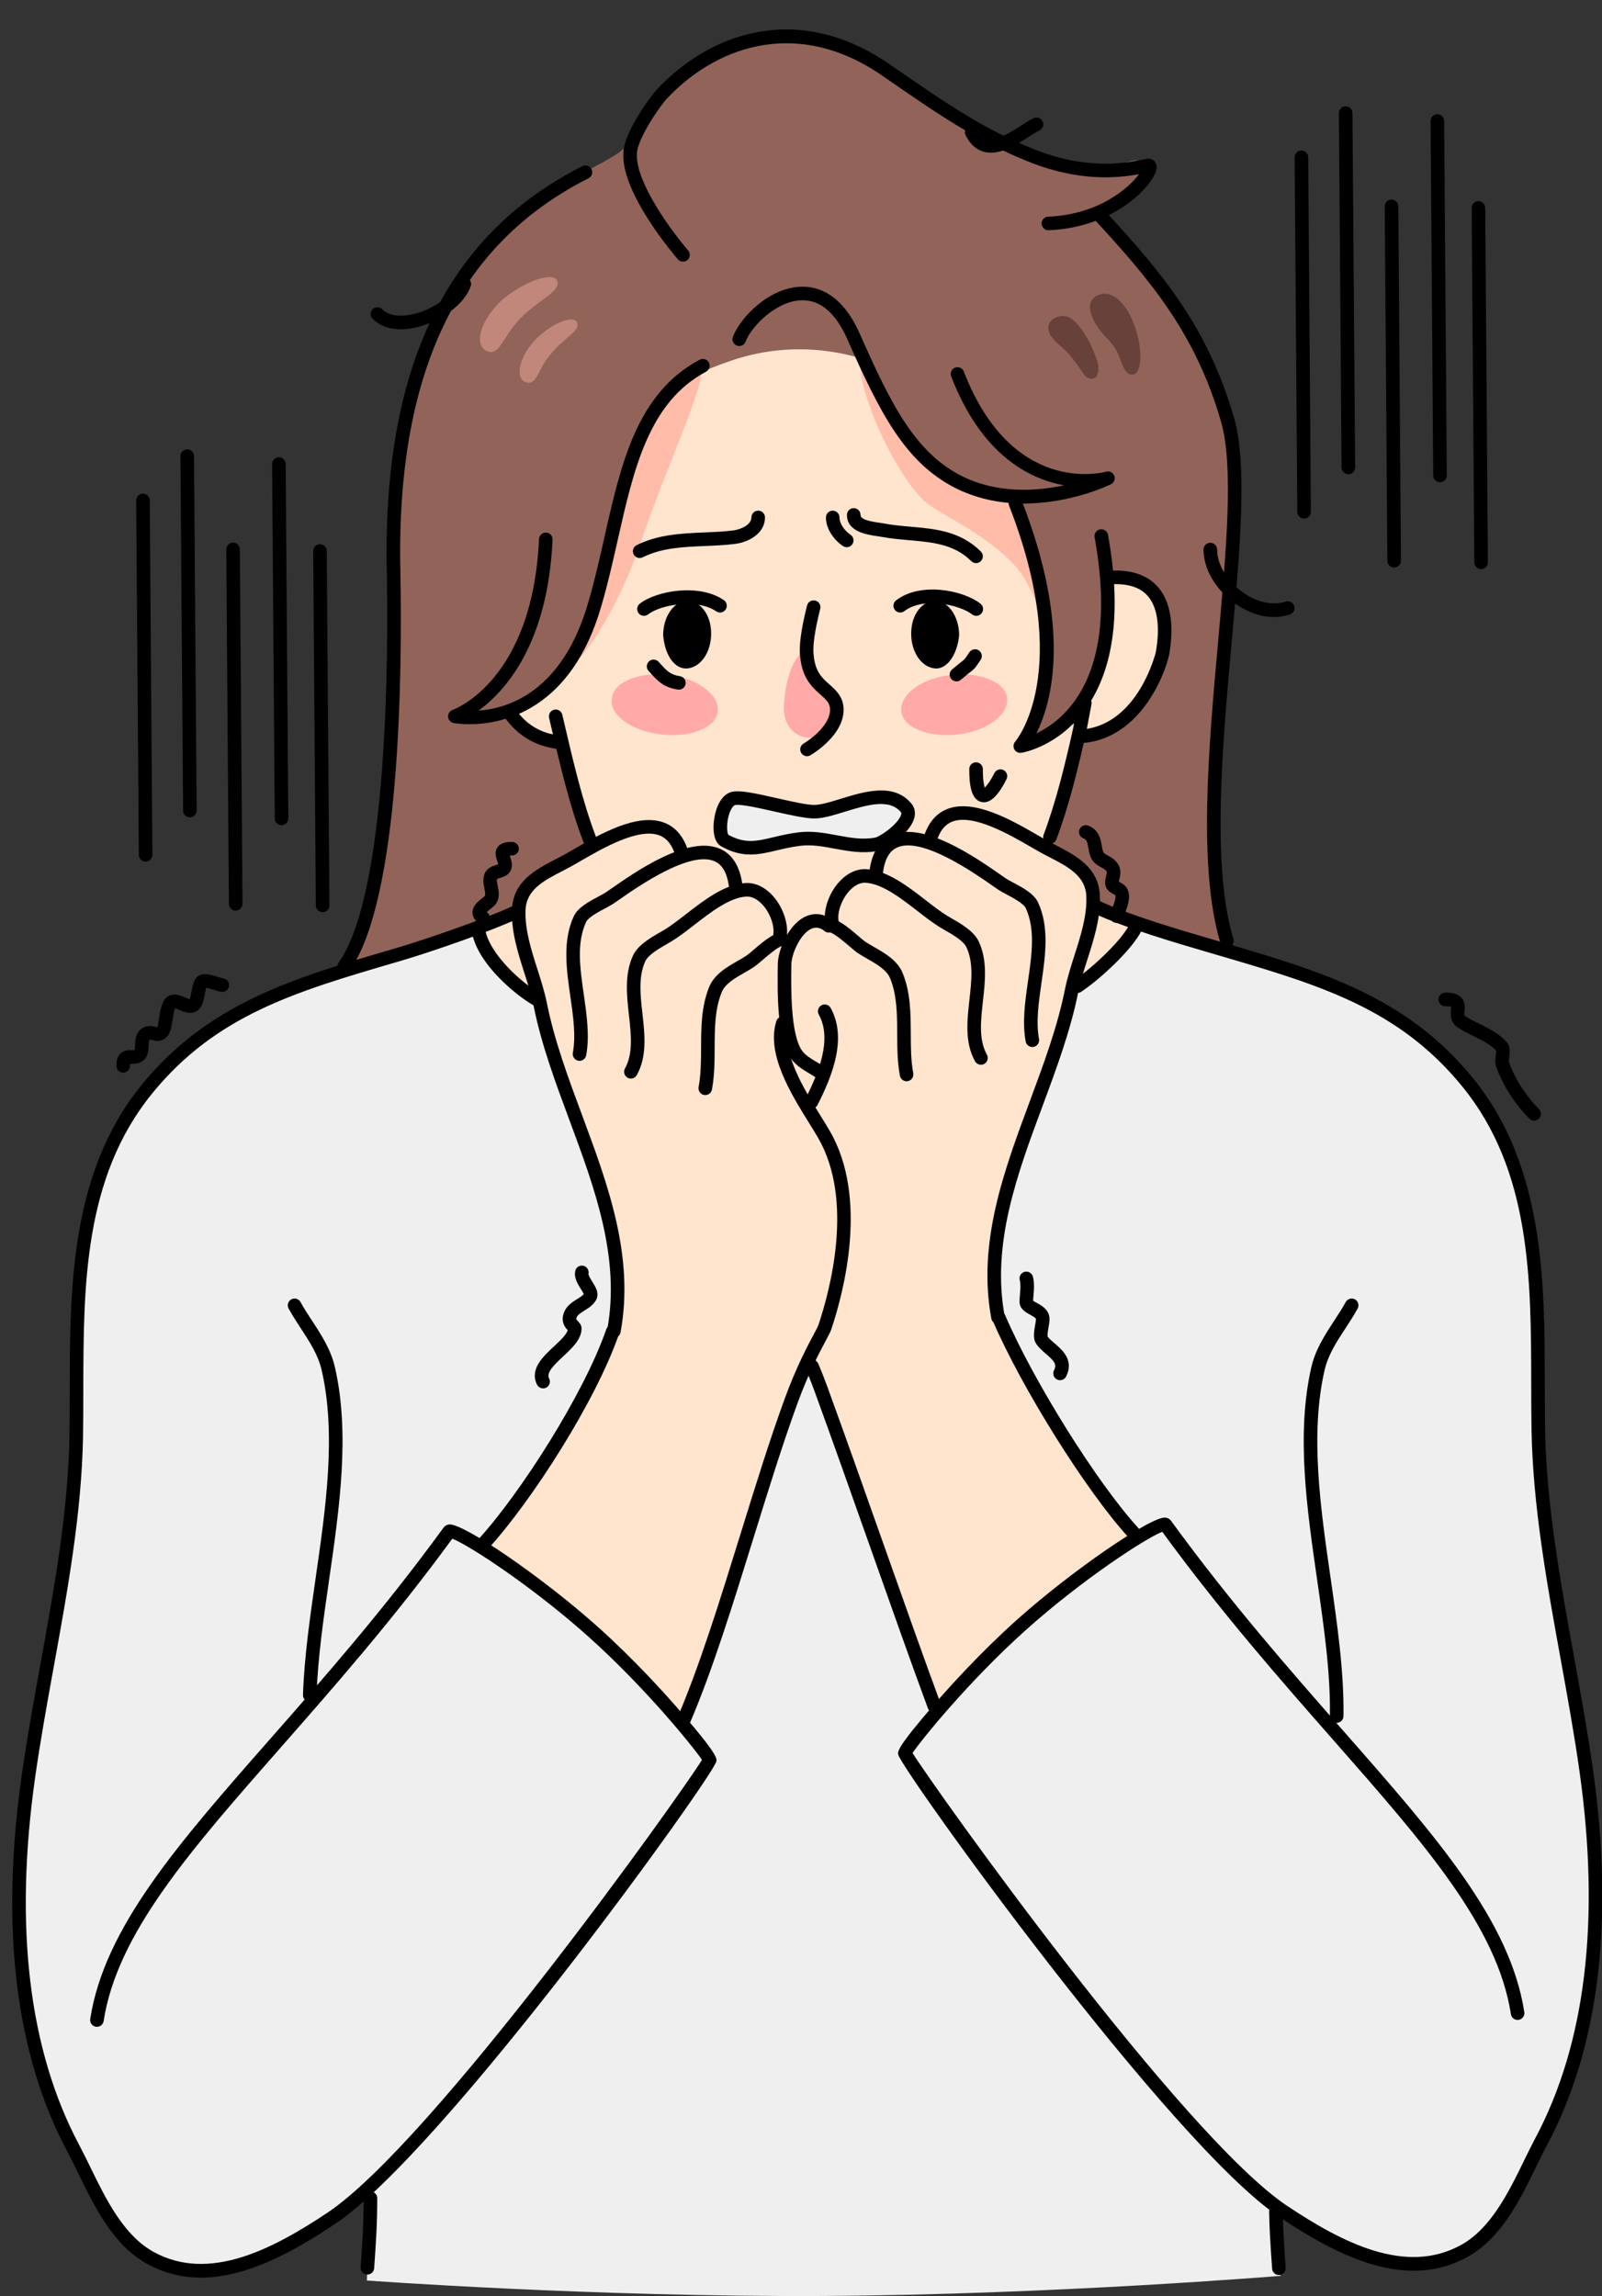 <?xml version="1.0" encoding="UTF-8"?><svg xmlns="http://www.w3.org/2000/svg" xmlns:xlink="http://www.w3.org/1999/xlink" height="506.5" preserveAspectRatio="xMidYMid meet" version="1.0" viewBox="-2.7 -6.5 353.5 506.5" width="353.5" zoomAndPan="magnify"><rect x="-2.7" y="-6.5" width="353.5" height="506.5" fill="#333333" stroke="none"/><defs><clipPath id="a"><path d="M 1 195 L 350.871 195 L 350.871 500 L 1 500 Z M 1 195"/></clipPath><clipPath id="b"><path d="M 195 192 L 350.871 192 L 350.871 495 L 195 495 Z M 195 192"/></clipPath></defs><g><g clip-path="url(#a)" id="change1_1"><path d="M 104.32 198.059 C 104.32 198.059 115.273 204.938 122.523 206.117 C 134.953 208.141 147.77 208.18 160.316 208.895 C 175.906 209.785 193.387 211.406 208.672 206.949 C 220.379 203.535 244.797 195.559 244.797 195.559 C 244.797 195.559 257.805 199.43 263.414 201.672 C 275.855 206.645 288.727 208.176 300.652 214.453 C 317.418 223.277 327.93 237.734 332.898 254.164 C 335.352 262.27 334.562 270.855 336.223 279.48 C 338.645 292.062 336.34 301.32 337.254 313.926 C 338.031 324.66 339.555 335.688 340.949 346.453 C 342.617 359.402 346.559 374.715 348.449 387.582 C 351.199 406.301 351.242 426.785 346.332 444.988 C 343.953 453.797 339.566 461.223 335.387 469.281 C 331.781 476.242 330.031 482.766 324.137 487.793 C 319.141 492.055 312.887 492.625 305.652 492.625 C 299.727 492.625 294.457 489.523 289.812 486.234 C 289.594 486.082 279.531 480.676 279.531 480.676 L 279.867 495.551 C 279.867 495.551 229.262 499.727 178.855 499.988 C 128.453 500.246 78.254 496.582 78.254 496.582 L 78.895 475.949 C 78.895 475.949 59.867 490.742 53.035 492.449 C 43.223 494.902 33.809 495.391 27.969 490.418 C 24.078 487.105 19.281 479.297 15.91 473.395 C 11.559 465.777 8.957 459.648 7.148 452.871 C 2.773 436.465 0.84 420.543 1.723 404.352 C 3.016 380.688 8.766 355.422 12.398 331.789 C 15.891 309.035 10.027 270.027 22.297 246.367 C 27.762 235.836 35.508 226.199 45.695 219.734 C 57.406 212.301 71.359 208.789 72.461 208.348 C 75.953 206.949 104.32 198.059 104.32 198.059" fill="#efefef" fill-rule="evenodd"/></g><g id="change2_1"><path d="M 84.531 104.453 C 84.531 90.227 87.816 69.797 106.785 44.621 C 112.992 36.594 125.395 32.582 133.422 27.477 C 138.895 23.824 140.719 14.703 146.191 10.328 C 154.578 3.395 166.258 1.57 172.461 1.57 C 180.852 1.57 189.242 6.312 201.281 14.34 C 206.754 17.988 223.168 27.84 234.48 30.395 C 242.508 32.215 247.25 27.477 249.074 29.297 C 252.723 33.676 239.227 39.512 239.227 39.512 C 239.227 39.512 256.406 59.688 266.621 81.211 C 271.73 92.156 269.48 108.234 269.48 110.062 C 269.48 112.25 266.266 145.023 265.562 155.477 C 265.629 157.871 265.043 172.301 265.66 185.484 C 266.027 193.262 267.742 203.066 267.742 203.066 C 267.742 203.066 256.02 199.262 248.566 196.906 C 211.047 185.051 119.801 190.734 103.016 197.977 C 98.617 199.875 72.93 208.203 73.75 206.902 C 77.395 200.988 80.414 188.23 81.844 175.629 C 83.855 157.918 84.035 140.137 84.035 135.445 C 84.762 127.418 84.531 106.281 84.531 104.453" fill="#926359" fill-rule="evenodd"/></g><g id="change3_1"><path d="M 128 250.164 L 119.531 227.34 L 115.727 213.371 C 115.727 213.371 110.047 210.688 106.855 206.945 C 103.664 203.199 102.953 198.398 102.953 198.398 L 111.176 194.93 C 111.176 194.93 110.664 191.227 115.43 187.383 C 118.906 184.582 128.074 181.871 127.582 180.707 C 123.57 170.855 120.285 156.992 120.285 156.992 C 120.285 156.992 114.812 155.895 108.613 150.789 C 108.613 150.789 114.086 153.707 125.031 135.832 C 129.773 128.168 131.598 106.645 135.609 96.43 C 142.18 80.375 146.918 77.09 158.594 73.078 C 170.27 69.066 180.852 70.527 187.785 72.715 C 187.785 72.715 190.703 78.914 193.254 83.293 C 194.348 85.117 199.457 94.605 205.297 98.254 C 212.957 103.359 220.98 102.996 220.98 102.996 C 220.98 102.996 229.008 131.82 227.551 140.211 C 226.09 148.602 222.809 158.086 222.809 158.086 L 235.574 152.613 C 235.574 152.613 232.828 169.32 228.453 179.898 C 227.551 182.082 234.484 183.199 236.32 185.375 C 239.559 189.203 239.133 193.625 239.133 193.625 L 248.488 197.113 C 248.488 197.113 243.098 205.336 234.559 211.121 C 234.227 211.348 232.609 218.828 230.312 225.504 C 226.859 235.5 222.039 247.203 218.977 258.152 C 215.621 270.137 216.105 279.703 217.672 284.191 C 218.223 285.773 223.445 297.191 230.621 308.43 C 238.324 320.496 248 332.387 248 332.387 C 248 332.387 235.941 340.035 224.949 349.77 C 213.961 359.508 204.043 371.328 204.043 371.328 C 204.043 371.328 177.508 295.129 175.656 295.121 C 173.906 295.117 169.473 310.168 164.234 325.828 C 156.793 348.086 148.281 373.324 148.281 373.324 C 148.281 373.324 135.012 359.328 123.844 349.742 C 112.68 340.156 103.617 334.977 103.617 334.977 C 103.617 334.977 112.859 323.004 121.148 309.422 C 126.965 299.879 132.586 287.914 133.027 285.773 C 134.078 280.645 134.078 275.309 132.613 267.875 C 131.059 260.004 128 250.164 128 250.164" fill="#ffe4ce" fill-rule="evenodd"/></g><g id="change4_1"><path d="M 181.945 147.871 C 181.945 145.316 179.391 144.223 177.934 142.035 C 176.84 140.211 176.84 137.289 175.379 137.289 C 172.094 137.289 170.27 145.316 170.27 149.695 C 170.27 154.074 173.188 156.262 176.109 156.262 C 179.027 156.262 181.945 152.25 181.945 147.871" fill="#ffaaa9" fill-rule="evenodd"/></g><g id="change4_2"><path d="M 132.328 147.504 C 132.691 143.855 138.527 141.668 144.73 142.398 C 151.297 143.129 156.039 146.777 155.676 150.426 C 155.312 154.074 149.473 156.262 143.27 155.531 C 136.703 154.801 131.598 151.156 132.328 147.504" fill="#ffaaa9" fill-rule="evenodd"/></g><g id="change4_3"><path d="M 219.527 147.504 C 219.156 143.855 213.32 141.668 207.121 142.398 C 200.551 143.129 195.809 146.777 196.172 150.426 C 196.539 154.074 202.379 156.262 208.578 155.531 C 215.145 154.801 219.887 151.156 219.527 147.504" fill="#ffaaa9" fill-rule="evenodd"/></g><g id="change5_1"><path d="M 245.426 74.902 C 243.969 72.348 244.695 71.254 241.051 67.605 C 237.766 63.957 236.305 59.578 239.957 58.484 C 242.145 57.754 244.332 59.215 246.16 62.133 C 247.25 63.957 248.348 66.879 248.711 69.43 C 249.805 77.09 246.52 77.09 245.426 74.902" fill="#68423a" fill-rule="evenodd"/></g><g id="change5_2"><path d="M 237.035 76.727 C 236.305 75.996 235.574 74.539 233.754 72.348 C 231.93 69.797 229.008 68.699 228.645 66.148 C 228.281 63.957 231.199 62.496 233.387 63.594 C 236.305 65.418 238.863 70.891 239.586 73.809 C 239.957 75.996 239.227 77.82 237.035 76.727" fill="#68423a" fill-rule="evenodd"/></g><g id="change6_1"><path d="M 108.613 59.215 C 113.719 55.203 119.559 53.379 120.285 55.566 C 121.016 57.754 116.273 59.578 112.262 63.594 C 108.246 67.605 107.52 72.348 104.598 70.891 C 101.68 69.43 103.504 63.594 108.613 59.215" fill="#c1877b" fill-rule="evenodd"/></g><g id="change6_2"><path d="M 115.543 68.336 C 119.191 64.688 123.934 62.863 124.664 64.688 C 125.395 66.512 121.746 67.969 118.824 71.621 C 115.91 74.902 115.91 78.551 113.355 77.82 C 110.801 77.09 111.895 71.984 115.543 68.336" fill="#c1877b" fill-rule="evenodd"/></g><g id="change3_2"><path d="M 237.398 147.871 L 241.051 135.465 L 241.777 120.508 C 241.777 120.508 251.992 118.688 253.453 127.438 C 254.184 131.09 253.816 140.574 250.535 145.684 C 245.426 153.348 236.672 156.629 235.574 156.629 L 237.398 147.871" fill="#ffe4ce" fill-rule="evenodd"/></g><g id="change7_1"><path d="M 121.383 140.211 C 127.949 131.09 131.961 112.117 134.879 100.441 C 138.164 85.117 151.664 75.266 151.664 75.266 C 154.219 75.266 142.906 100.078 138.527 113.578 C 129.406 140.211 114.449 149.332 121.383 140.211" fill="#ffbca9" fill-rule="evenodd"/></g><g id="change7_2"><path d="M 187.785 73.809 C 188.512 73.809 194.715 88.766 203.469 96.062 C 211.496 102.996 221.715 102.629 221.715 102.629 C 221.715 102.629 224.996 111.023 225.727 116.859 C 227.551 127.074 228.645 134.008 228.645 135.102 C 228.645 137.656 227.184 124.523 220.98 117.953 C 214.051 110.656 203.836 106.645 200.914 103.723 C 192.16 94.605 185.227 74.172 187.785 73.809" fill="#ffbca9" fill-rule="evenodd"/></g><g id="change8_1"><path d="M 285.062 107.887 C 284.242 107.887 283.57 107.227 283.566 106.402 L 282.98 28.223 C 282.973 27.395 283.641 26.723 284.469 26.715 C 284.473 26.715 284.477 26.715 284.477 26.715 C 285.301 26.715 285.969 27.379 285.973 28.199 L 286.559 106.383 C 286.566 107.207 285.898 107.883 285.074 107.887 C 285.066 107.887 285.062 107.887 285.062 107.887"/></g><g id="change8_2"><path d="M 294.828 98.121 C 294.004 98.121 293.336 97.461 293.328 96.637 L 292.746 18.461 C 292.738 17.633 293.402 16.957 294.23 16.949 C 294.234 16.949 294.238 16.949 294.242 16.949 C 295.062 16.949 295.734 17.613 295.738 18.438 L 296.324 96.613 C 296.328 97.441 295.668 98.117 294.84 98.121 C 294.836 98.121 294.828 98.121 294.828 98.121"/></g><g id="change8_3"><path d="M 304.941 118.699 C 304.117 118.699 303.449 118.035 303.441 117.215 L 302.859 39.031 C 302.855 38.207 303.52 37.531 304.348 37.527 C 304.348 37.527 304.355 37.527 304.359 37.527 C 305.176 37.527 305.848 38.188 305.855 39.012 L 306.438 117.191 C 306.441 118.02 305.777 118.695 304.953 118.699 C 304.949 118.699 304.941 118.699 304.941 118.699"/></g><g id="change8_4"><path d="M 315.055 99.871 C 314.23 99.871 313.562 99.203 313.559 98.383 L 312.973 20.203 C 312.969 19.375 313.633 18.699 314.457 18.691 C 314.465 18.691 314.469 18.691 314.469 18.691 C 315.293 18.691 315.961 19.355 315.969 20.18 L 316.551 98.359 C 316.559 99.188 315.891 99.859 315.066 99.871 C 315.062 99.871 315.055 99.871 315.055 99.871"/></g><g id="change8_5"><path d="M 324.121 119.047 C 323.301 119.047 322.629 118.383 322.625 117.562 L 322.039 39.383 C 322.031 38.555 322.699 37.879 323.523 37.875 C 323.531 37.875 323.535 37.875 323.535 37.875 C 324.359 37.875 325.027 38.539 325.035 39.359 L 325.617 117.539 C 325.625 118.367 324.957 119.043 324.133 119.047 C 324.125 119.047 324.125 119.047 324.121 119.047"/></g><g id="change8_6"><path d="M 29.43 183.566 C 28.609 183.566 27.938 182.906 27.934 182.082 L 27.352 103.902 C 27.344 103.074 28.008 102.398 28.836 102.395 C 28.84 102.395 28.844 102.395 28.848 102.395 C 29.668 102.395 30.34 103.059 30.344 103.879 L 30.926 182.062 C 30.934 182.887 30.27 183.562 29.441 183.566 C 29.438 183.566 29.434 183.566 29.43 183.566"/></g><g id="change8_7"><path d="M 39.195 173.801 C 38.375 173.801 37.703 173.137 37.699 172.316 L 37.113 94.137 C 37.109 93.309 37.773 92.637 38.602 92.625 C 39.461 92.645 40.102 93.285 40.109 94.113 L 40.691 172.293 C 40.699 173.121 40.031 173.797 39.207 173.801 C 39.203 173.801 39.199 173.801 39.195 173.801"/></g><g id="change8_8"><path d="M 49.309 194.379 C 48.488 194.379 47.82 193.715 47.812 192.895 L 47.23 114.711 C 47.223 113.883 47.887 113.207 48.715 113.203 C 48.719 113.203 48.723 113.203 48.727 113.203 C 49.547 113.203 50.219 113.867 50.223 114.691 L 50.809 192.867 C 50.812 193.695 50.145 194.371 49.32 194.379 C 49.316 194.379 49.312 194.379 49.309 194.379"/></g><g id="change8_9"><path d="M 59.422 175.547 C 58.602 175.547 57.93 174.883 57.926 174.059 L 57.344 95.883 C 57.336 95.055 58 94.379 58.828 94.371 C 58.832 94.371 58.836 94.371 58.84 94.371 C 59.66 94.371 60.332 95.035 60.336 95.855 L 60.918 174.039 C 60.926 174.867 60.262 175.539 59.434 175.547 C 59.43 175.547 59.426 175.547 59.422 175.547"/></g><g id="change8_10"><path d="M 68.492 194.727 C 67.668 194.727 67 194.066 66.992 193.242 L 66.41 115.059 C 66.402 114.234 67.07 113.559 67.895 113.555 C 67.902 113.555 67.902 113.555 67.906 113.555 C 68.727 113.555 69.398 114.215 69.402 115.039 L 69.988 193.219 C 69.992 194.047 69.328 194.719 68.504 194.727 C 68.5 194.727 68.492 194.727 68.492 194.727"/></g><g id="change8_11"><path d="M 127.398 180.109 C 126.797 180.109 126.23 179.746 126.004 179.148 C 123.004 171.348 120.848 162.094 118.762 153.148 L 118.465 151.859 C 118.277 151.055 118.777 150.25 119.582 150.062 C 120.387 149.871 121.191 150.375 121.379 151.18 L 121.68 152.465 C 123.742 161.316 125.875 170.461 128.797 178.074 C 129.094 178.848 128.711 179.711 127.938 180.012 C 127.762 180.078 127.578 180.109 127.398 180.109"/></g><g id="change8_12"><path d="M 175.379 160.312 C 174.863 160.312 174.359 160.047 174.082 159.57 C 173.668 158.855 173.91 157.938 174.625 157.523 C 176.328 156.531 180.695 153.207 180.449 149.801 C 180.348 148.559 179.664 147.898 178.359 146.746 C 176.672 145.258 174.355 143.215 173.887 138.535 C 173.551 136.184 174.023 132.52 175.383 127.074 C 175.586 126.273 176.398 125.785 177.199 125.988 C 178.004 126.188 178.492 127 178.289 127.805 C 177.043 132.789 176.574 136.184 176.859 138.176 C 177.219 141.746 178.734 143.086 180.34 144.504 C 181.691 145.699 183.227 147.051 183.434 149.574 C 183.867 155.562 176.441 159.93 176.129 160.113 C 175.891 160.25 175.633 160.312 175.379 160.312"/></g><g id="change8_13"><path d="M 143.637 133.645 C 143.637 129.629 145.824 126.344 148.746 125.98 C 151.664 125.98 154.219 128.898 154.219 133.277 C 154.219 137.289 152.027 140.574 149.109 140.941 C 146.191 141.305 144 138.023 143.637 133.645" fill-rule="evenodd"/></g><g id="change8_14"><path d="M 121.016 158.855 C 120.922 158.855 120.82 158.848 120.723 158.824 C 120.559 158.793 120.367 158.762 120.152 158.723 C 117.965 158.348 112.852 157.477 108.863 152.043 C 108.375 151.375 108.52 150.438 109.184 149.949 C 109.852 149.461 110.789 149.602 111.277 150.27 C 114.547 154.73 118.523 155.406 120.656 155.773 C 120.902 155.812 121.125 155.852 121.312 155.891 C 122.121 156.051 122.645 156.84 122.484 157.652 C 122.34 158.363 121.715 158.855 121.016 158.855"/></g><g id="change8_15"><path d="M 236.305 157.395 C 235.539 157.395 234.887 156.812 234.816 156.031 C 234.738 155.207 235.348 154.48 236.172 154.406 C 248.48 153.285 252.32 137.488 252.355 137.332 C 253.027 133.453 253.281 128.098 250.57 124.98 C 248.965 123.133 246.379 122.254 242.922 122.371 C 242.098 122.422 241.402 121.75 241.379 120.922 C 241.352 120.094 241.996 119.406 242.82 119.375 C 247.227 119.227 250.602 120.453 252.828 123.016 C 256.312 127.02 256.094 133.328 255.293 137.914 C 254.164 143.004 248.609 156.281 236.441 157.391 C 236.395 157.395 236.352 157.395 236.305 157.395"/></g><g id="change8_16"><path d="M 139.395 129.352 C 138.949 129.352 138.508 129.156 138.215 128.773 C 137.707 128.121 137.824 127.18 138.477 126.672 C 142.207 123.77 151.645 122.164 157.031 125.895 C 157.711 126.363 157.883 127.297 157.41 127.977 C 156.941 128.656 156.008 128.828 155.324 128.355 C 151.273 125.551 143.223 126.777 140.316 129.035 C 140.043 129.25 139.719 129.352 139.395 129.352"/></g><g id="change8_17"><path d="M 228.996 179.648 C 228.82 179.648 228.637 179.617 228.465 179.551 C 227.695 179.258 227.301 178.395 227.594 177.621 C 230.367 170.285 232.445 161.617 234.113 154.113 C 234.285 153.254 234.465 152.273 234.641 151.293 C 234.828 150.266 235.016 149.238 235.203 148.309 C 235.367 147.496 236.152 146.969 236.969 147.133 C 237.777 147.297 238.305 148.086 238.141 148.895 C 237.957 149.812 237.773 150.82 237.586 151.832 C 237.406 152.828 237.223 153.824 237.043 154.73 C 235.348 162.375 233.234 171.164 230.395 178.68 C 230.172 179.281 229.602 179.648 228.996 179.648"/></g><g id="change8_18"><path d="M 208.941 133.645 C 208.941 129.629 206.754 126.344 203.836 125.98 C 200.914 125.98 198.363 128.898 198.363 133.277 C 198.363 137.289 200.551 140.574 203.469 140.941 C 206.391 141.305 208.578 137.656 208.941 133.645" fill-rule="evenodd"/></g><g id="change8_19"><path d="M 212.73 129.352 C 212.406 129.352 212.082 129.25 211.812 129.039 C 209.031 126.875 201.004 125.125 196.859 128.312 C 196.203 128.816 195.266 128.691 194.758 128.039 C 194.254 127.383 194.379 126.441 195.035 125.938 C 200.375 121.828 209.777 123.656 213.648 126.672 C 214.305 127.18 214.418 128.121 213.91 128.773 C 213.617 129.152 213.176 129.352 212.73 129.352"/></g><g id="change8_20"><path d="M 223.266 104.578 C 218.617 104.578 213.57 103.766 208.664 101.43 C 197.109 95.84 191.488 84.648 184.223 68.215 C 181.656 62.488 178.281 59.621 174.164 59.742 C 168.738 59.883 163.227 65.246 161.816 68.879 C 161.516 69.648 160.648 70.031 159.875 69.734 C 159.105 69.434 158.723 68.562 159.023 67.797 C 160.734 63.395 167.086 56.926 174.09 56.75 C 177.852 56.637 183.082 58.355 186.961 66.992 C 193.953 82.828 199.336 93.59 209.961 98.73 C 217.688 102.41 226.008 101.867 232.105 100.555 C 224.355 99.16 213.883 93.836 207.184 76.539 C 206.883 75.766 207.266 74.902 208.039 74.602 C 208.809 74.301 209.676 74.684 209.973 75.457 C 220.629 102.953 240.535 97.777 241.375 97.543 C 242.121 97.336 242.902 97.73 243.176 98.449 C 243.449 99.176 243.133 99.988 242.438 100.328 C 241.938 100.574 233.582 104.578 223.266 104.578"/></g><g id="change8_21"><path d="M 268.035 202.586 C 267.395 202.586 266.801 202.168 266.602 201.523 C 261.602 184.957 263.996 158.309 266.113 134.797 C 267.887 115.031 269.566 96.355 266.742 86.543 C 261.152 67.156 251.234 55.379 238.855 41.988 C 238.293 41.383 238.328 40.438 238.938 39.875 C 239.543 39.312 240.488 39.348 241.055 39.957 C 253.707 53.637 263.844 65.695 269.621 85.711 C 272.598 96.066 270.895 115.008 269.094 135.066 C 267.004 158.305 264.637 184.648 269.469 200.656 C 269.707 201.445 269.262 202.281 268.469 202.523 C 268.324 202.566 268.18 202.586 268.035 202.586"/></g><g id="change8_22"><path d="M 250.945 31.469 L 250.852 31.488 C 250.887 31.48 250.918 31.477 250.945 31.469 Z M 148.016 51.227 C 147.598 51.227 147.18 51.051 146.883 50.711 C 146.375 50.125 134.457 36.297 134.844 27.406 C 134.844 22.703 141.203 14.293 142.215 13.281 C 153.246 1.395 172.41 -6.465 192.988 7.258 L 195.52 9 C 206.148 16.324 214.539 22.109 225.543 26.445 C 237.379 31.18 246.055 29.41 249.758 28.656 L 250.242 28.562 C 250.875 28.371 251.605 28.566 252.07 29.098 C 252.637 29.734 252.676 30.625 252.203 31.738 C 250.637 35.426 242.539 43.707 228.707 44.293 C 227.906 44.336 227.184 43.688 227.148 42.859 C 227.113 42.035 227.754 41.336 228.578 41.301 C 239.797 40.824 246.359 34.984 248.637 31.93 C 244.031 32.762 235.527 33.664 224.438 29.23 C 213.121 24.77 204.18 18.602 193.82 11.465 L 191.312 9.734 C 172.312 -2.93 154.605 4.336 144.371 15.359 C 143.215 16.52 137.84 24.137 137.84 27.477 C 137.559 33.926 145.906 45.012 149.145 48.746 C 149.688 49.371 149.621 50.316 148.996 50.859 C 148.711 51.105 148.363 51.227 148.016 51.227"/></g><g id="change8_23"><path d="M 100.895 153.258 C 98.758 153.258 97.418 152.996 97.359 152.984 C 96.703 152.848 96.219 152.285 96.172 151.617 C 96.129 150.949 96.535 150.332 97.168 150.109 C 97.883 149.848 114.848 143.367 116.238 112.414 C 116.273 111.59 117 110.961 117.801 110.984 C 118.625 111.023 119.266 111.723 119.227 112.551 C 118.195 135.582 108.785 145.98 102.891 150.266 C 109.664 149.773 121.633 145.926 127.238 125.941 C 128.559 121.398 129.629 116.645 130.668 112.043 C 134.359 95.676 137.844 80.219 151.688 72.852 C 152.422 72.461 153.324 72.738 153.715 73.473 C 154.102 74.199 153.824 75.105 153.094 75.496 C 140.461 82.215 137.121 97.023 133.59 112.703 C 132.543 117.348 131.457 122.148 130.113 126.762 C 123.473 150.445 107.91 153.258 100.895 153.258"/></g><g id="change8_24"><path d="M 73.195 208.305 C 72.895 208.305 72.59 208.215 72.328 208.023 C 71.652 207.543 71.496 206.609 71.977 205.938 C 83.039 190.449 82.957 136.652 82.668 120.535 C 81.488 74.969 95.602 45.398 125.812 30.152 C 126.551 29.777 127.453 30.074 127.824 30.812 C 128.199 31.551 127.902 32.453 127.164 32.824 C 98.09 47.496 84.516 76.168 85.664 120.469 C 86.039 141.438 85.695 191.883 74.414 207.676 C 74.125 208.086 73.66 208.305 73.195 208.305"/></g><g id="change8_25"><path d="M 222.441 159.582 C 221.898 159.582 221.387 159.289 221.121 158.801 C 220.824 158.242 220.906 157.555 221.332 157.082 C 221.457 156.941 234.328 141.816 219.953 105.004 C 219.652 104.23 220.035 103.359 220.805 103.059 C 221.57 102.762 222.441 103.141 222.742 103.91 C 233.883 132.449 229.367 148.539 225.98 155.289 C 228.469 154.102 231.773 151.914 234.547 147.98 C 240.254 139.895 241.699 127.793 238.844 112.02 C 238.699 111.203 239.238 110.426 240.051 110.281 C 240.867 110.125 241.645 110.672 241.793 111.484 C 244.805 128.133 243.172 141.016 236.938 149.785 C 230.977 158.176 223.012 159.512 222.676 159.566 C 222.598 159.578 222.516 159.582 222.441 159.582"/></g><g id="change8_26"><path d="M 41.645 495.938 C 37.625 495.938 33.637 495.031 29.754 492.895 C 22.301 488.789 18.184 480.359 14.555 472.914 C 13.738 471.242 12.953 469.633 12.168 468.156 C 0.727 446.711 -2.668 418.824 2.074 385.277 C 3.23 377.086 4.758 368.676 6.234 360.547 C 9.238 344.008 12.344 326.906 12.625 310.262 C 12.68 306.973 12.684 303.613 12.691 300.215 C 12.723 277.758 12.758 252.312 28.461 232.941 C 43.164 214.805 62.094 209.266 84.004 202.852 L 84.992 202.562 C 92.172 200.457 105.77 195.633 110.375 193.391 C 111.117 193.023 112.016 193.336 112.375 194.078 C 112.738 194.824 112.43 195.719 111.688 196.082 C 106.836 198.445 93.188 203.281 85.832 205.434 L 84.848 205.723 C 62.531 212.254 44.902 217.418 30.789 234.828 C 15.754 253.379 15.719 277.188 15.684 300.215 C 15.68 303.633 15.676 307.004 15.621 310.312 C 15.332 327.203 12.203 344.426 9.18 361.082 C 7.711 369.188 6.188 377.562 5.039 385.695 C 0.387 418.602 3.676 445.871 14.809 466.746 C 15.609 468.254 16.414 469.898 17.246 471.602 C 20.68 478.645 24.574 486.625 31.199 490.273 C 43.426 497.008 57.434 489.688 69.523 481.641 C 92.68 466.23 147.379 389.512 152.203 381.727 C 150.242 378.836 139.766 365.852 127.238 354.633 C 114.652 343.355 100.598 334.258 97.102 332.934 C 84.137 350.68 70.992 365.629 59.379 378.844 C 39.141 401.871 23.152 420.055 20.168 439.344 C 20.043 440.164 19.266 440.719 18.457 440.598 C 17.641 440.473 17.082 439.707 17.207 438.891 C 20.324 418.73 36.566 400.254 57.129 376.867 C 68.852 363.531 82.137 348.422 95.18 330.484 C 95.465 330.094 95.898 329.848 96.402 329.793 C 99.535 329.477 117.066 341.5 129.238 352.402 C 137.234 359.562 144.109 367.191 147.5 371.102 C 155.738 380.609 155.516 381.473 155.355 382.105 C 154.445 385.66 95.277 468.098 71.184 484.133 C 62 490.246 51.734 495.938 41.645 495.938"/></g><g id="change8_27"><path d="M 148.238 374.328 C 148.039 374.328 147.84 374.285 147.645 374.203 C 146.887 373.875 146.535 373 146.859 372.238 C 151.695 360.961 156.273 346.184 160.707 331.891 C 163.867 321.691 167.137 311.148 170.438 302.098 C 172.965 295.164 175.496 290.422 176.855 287.871 C 177.352 286.941 177.781 286.137 177.883 285.828 C 180.508 278.004 185.762 258.328 177.875 244.602 C 177.258 243.531 176.531 242.355 175.75 241.102 C 171.785 234.707 166.352 225.949 168.609 218.762 C 168.855 217.973 169.695 217.535 170.484 217.781 C 171.273 218.027 171.715 218.867 171.465 219.656 C 169.621 225.539 174.633 233.621 178.293 239.523 C 179.094 240.809 179.84 242.016 180.469 243.109 C 188.961 257.891 183.473 278.574 180.723 286.785 C 180.539 287.328 180.145 288.062 179.496 289.281 C 178.078 291.941 175.707 296.387 173.25 303.129 C 169.973 312.105 166.715 322.613 163.566 332.777 C 159.113 347.141 154.508 361.996 149.613 373.418 C 149.371 373.988 148.816 374.328 148.238 374.328"/></g><g id="change8_28"><path d="M 152.934 235.07 C 152.844 235.07 152.75 235.062 152.66 235.047 C 151.848 234.895 151.309 234.113 151.457 233.301 C 151.977 230.512 151.988 227.633 152.004 224.586 C 152.02 220.16 152.043 215.586 153.75 211.312 C 154.898 208.441 157.637 206.871 160.055 205.488 C 160.805 205.059 161.512 204.652 162.109 204.242 C 162.406 204.039 162.953 203.57 163.531 203.074 C 166.367 200.645 168.516 198.953 170.336 199.289 C 171.148 199.438 171.688 200.219 171.539 201.031 C 171.387 201.844 170.609 202.379 169.793 202.234 C 169.035 202.301 166.453 204.516 165.48 205.348 C 164.785 205.945 164.23 206.418 163.809 206.711 C 163.109 207.191 162.348 207.625 161.543 208.09 C 159.453 209.285 157.289 210.52 156.531 212.426 C 155.035 216.168 155.016 220.262 154.996 224.602 C 154.984 227.645 154.969 230.789 154.402 233.848 C 154.27 234.57 153.641 235.07 152.934 235.07"/></g><g id="change8_29"><path d="M 136.516 231.43 C 136.27 231.43 136.023 231.371 135.789 231.242 C 135.066 230.844 134.805 229.93 135.207 229.207 C 137.027 225.906 136.57 221.801 136.086 217.453 C 135.594 213.027 135.078 208.453 136.969 204.316 C 138.023 201.996 140.871 200.363 142.945 199.168 C 143.297 198.969 143.625 198.781 143.922 198.602 C 145.34 197.746 146.934 196.508 148.621 195.203 C 152.625 192.098 157.172 188.578 161.75 188.297 C 163.926 188.152 166.117 189.188 167.895 191.195 C 170.164 193.754 171.387 197.5 170.867 200.305 C 170.719 201.117 169.941 201.652 169.125 201.504 C 168.312 201.355 167.773 200.574 167.922 199.762 C 168.273 197.863 167.297 195.031 165.656 193.18 C 164.988 192.43 163.629 191.172 161.934 191.285 C 158.273 191.508 154.121 194.73 150.453 197.57 C 148.695 198.934 147.035 200.215 145.469 201.164 C 145.156 201.352 144.809 201.551 144.438 201.766 C 142.715 202.758 140.352 204.113 139.691 205.555 C 138.148 208.941 138.594 212.918 139.059 217.121 C 139.578 221.742 140.109 226.523 137.824 230.656 C 137.555 231.148 137.043 231.43 136.516 231.43"/></g><g id="change8_30"><path d="M 125.18 227.52 C 125.09 227.52 124.996 227.512 124.906 227.496 C 124.094 227.344 123.555 226.562 123.703 225.75 C 124.398 221.992 123.797 217.805 123.16 213.363 C 122.297 207.344 121.406 201.117 123.895 195.66 C 124.777 193.723 127.203 192.426 129.344 191.277 C 130.047 190.902 130.707 190.547 131.125 190.262 L 132.098 189.586 C 137.641 185.727 149.172 177.688 156.168 180.742 C 158.883 181.93 160.543 184.562 161.102 188.566 C 161.215 189.387 160.645 190.145 159.824 190.258 C 159.008 190.367 158.25 189.801 158.137 188.98 C 157.723 186.035 156.688 184.238 154.969 183.488 C 149.508 181.105 138.105 189.051 133.812 192.043 L 132.82 192.73 C 132.266 193.109 131.535 193.5 130.758 193.918 C 129.297 194.699 127.082 195.887 126.617 196.906 C 124.492 201.562 125.285 207.09 126.125 212.941 C 126.77 217.422 127.434 222.055 126.648 226.293 C 126.516 227.016 125.887 227.52 125.18 227.52"/></g><g id="change8_31"><path d="M 132.762 288.637 C 132.672 288.637 132.578 288.625 132.484 288.609 C 131.672 288.461 131.137 287.676 131.285 286.867 C 134.234 270.941 128.492 255.5 122.941 240.57 C 119.898 232.383 116.754 223.926 115.062 215.465 C 114.582 213.066 113.82 210.68 113.012 208.145 C 111.57 203.629 110.078 198.953 110.273 194.129 C 110.531 187.902 115.527 185.316 119.934 183.031 C 120.68 182.645 121.422 182.262 122.125 181.867 C 122.688 181.551 123.301 181.195 123.957 180.816 C 129.574 177.566 138.066 172.645 144.008 175.039 C 146.535 176.059 148.297 178.246 149.25 181.551 C 149.48 182.34 149.02 183.172 148.227 183.398 C 147.434 183.629 146.602 183.172 146.371 182.375 C 145.68 179.977 144.539 178.484 142.887 177.816 C 138.309 175.977 130.266 180.629 125.457 183.41 C 124.789 183.797 124.164 184.156 123.594 184.48 C 122.855 184.891 122.086 185.289 121.309 185.691 C 117.27 187.785 113.453 189.762 113.266 194.25 C 113.09 198.547 114.5 202.965 115.863 207.238 C 116.66 209.734 117.488 212.316 118 214.879 C 119.645 223.105 122.746 231.449 125.75 239.523 C 131.441 254.836 137.328 270.672 134.23 287.406 C 134.098 288.133 133.469 288.637 132.762 288.637"/></g><g id="change8_32"><path d="M 103.961 335.586 C 103.602 335.586 103.238 335.457 102.953 335.191 C 102.34 334.637 102.301 333.688 102.855 333.078 C 112.152 322.898 126.195 300.918 131.078 286.742 C 131.348 285.957 132.195 285.543 132.98 285.812 C 133.766 286.082 134.18 286.934 133.91 287.719 C 128.762 302.656 114.578 324.676 105.066 335.098 C 104.77 335.422 104.367 335.586 103.961 335.586"/></g><g id="change8_33"><path d="M 176.363 238.062 C 176.133 238.062 175.902 238.016 175.688 237.902 C 174.949 237.527 174.656 236.625 175.027 235.891 C 177.977 230.09 180.973 222.734 177.973 217.305 C 177.57 216.582 177.832 215.672 178.559 215.27 C 179.281 214.871 180.191 215.133 180.594 215.855 C 184.273 222.52 180.98 230.789 177.699 237.246 C 177.434 237.766 176.906 238.062 176.363 238.062"/></g><g id="change8_34"><path d="M 203.457 371.336 C 202.852 371.336 202.277 370.965 202.055 370.355 C 198.527 360.824 194.023 348.098 189.258 334.621 C 185.078 322.805 180.75 310.582 177.027 300.379 C 176.418 298.703 175.773 297.062 175.117 295.512 C 174.793 294.75 175.148 293.871 175.91 293.547 C 176.672 293.227 177.551 293.582 177.875 294.344 C 178.551 295.945 179.211 297.625 179.84 299.352 C 183.566 309.57 187.895 321.797 192.078 333.625 C 196.844 347.09 201.344 359.805 204.863 369.32 C 205.152 370.094 204.754 370.953 203.98 371.242 C 203.809 371.305 203.633 371.336 203.457 371.336"/></g><g id="change8_35"><path d="M 197.344 232.02 C 196.637 232.02 196.008 231.52 195.875 230.797 C 195.305 227.742 195.293 224.598 195.281 221.551 C 195.258 217.215 195.242 213.117 193.746 209.375 C 192.984 207.473 190.824 206.238 188.738 205.039 C 187.93 204.578 187.168 204.141 186.469 203.66 C 186.043 203.367 185.496 202.898 184.797 202.301 C 183.824 201.469 181.238 199.254 180.402 199.191 C 179.586 199.34 178.848 198.801 178.699 197.988 C 178.547 197.176 179.125 196.391 179.938 196.238 C 181.754 195.902 183.91 197.594 186.746 200.023 C 187.324 200.523 187.871 200.992 188.164 201.191 C 188.766 201.605 189.473 202.012 190.223 202.441 C 192.641 203.824 195.379 205.391 196.527 208.262 C 198.234 212.535 198.254 217.113 198.273 221.539 C 198.289 224.586 198.301 227.461 198.816 230.254 C 198.969 231.066 198.434 231.848 197.617 231.996 C 197.527 232.012 197.434 232.02 197.344 232.02"/></g><g id="change8_36"><path d="M 213.758 228.379 C 213.234 228.379 212.719 228.102 212.449 227.609 C 210.164 223.473 210.699 218.695 211.215 214.07 C 211.684 209.867 212.129 205.895 210.582 202.508 C 209.93 201.066 207.566 199.711 205.84 198.719 C 205.469 198.504 205.121 198.305 204.805 198.113 C 203.238 197.164 201.578 195.883 199.82 194.52 C 196.152 191.68 192 188.461 188.34 188.234 C 186.66 188.129 185.285 189.379 184.621 190.133 C 182.977 191.984 182 194.816 182.352 196.711 C 182.504 197.523 181.965 198.305 181.152 198.453 C 180.34 198.602 179.559 198.07 179.406 197.258 C 178.887 194.453 180.109 190.703 182.379 188.145 C 184.156 186.141 186.34 185.102 188.523 185.246 C 193.105 185.527 197.648 189.047 201.656 192.152 C 203.344 193.461 204.938 194.695 206.355 195.551 C 206.652 195.73 206.98 195.918 207.332 196.121 C 209.406 197.312 212.25 198.949 213.309 201.266 C 215.199 205.402 214.688 209.98 214.191 214.406 C 213.707 218.754 213.246 222.859 215.07 226.156 C 215.469 226.883 215.207 227.797 214.484 228.191 C 214.254 228.32 214.004 228.379 213.758 228.379"/></g><g id="change8_37"><path d="M 225.098 224.473 C 224.391 224.473 223.762 223.969 223.625 223.246 C 222.844 219.008 223.508 214.371 224.148 209.891 C 224.988 204.039 225.781 198.512 223.656 193.855 C 223.191 192.836 220.98 191.652 219.52 190.867 C 218.742 190.453 218.012 190.062 217.457 189.68 L 216.461 188.992 C 212.172 186 200.77 178.047 195.305 180.438 C 193.586 181.188 192.551 182.984 192.141 185.93 C 192.023 186.75 191.27 187.328 190.449 187.207 C 189.633 187.094 189.059 186.336 189.176 185.516 C 189.73 181.512 191.395 178.879 194.105 177.695 C 201.102 174.637 212.633 182.676 218.176 186.535 L 219.152 187.211 C 219.57 187.5 220.23 187.855 220.934 188.23 C 223.074 189.375 225.496 190.676 226.379 192.613 C 228.871 198.066 227.977 204.293 227.113 210.312 C 226.477 214.754 225.875 218.945 226.57 222.703 C 226.719 223.516 226.184 224.297 225.371 224.445 C 225.277 224.461 225.188 224.473 225.098 224.473"/></g><g id="change8_38"><path d="M 217.516 285.586 C 216.805 285.586 216.176 285.082 216.047 284.359 C 212.945 267.625 218.836 251.789 224.527 236.477 C 227.527 228.402 230.633 220.055 232.277 211.832 C 232.793 209.27 233.617 206.684 234.41 204.188 C 235.777 199.918 237.188 195.5 237.008 191.199 C 236.824 186.715 233.008 184.734 228.969 182.645 C 228.188 182.242 227.418 181.84 226.684 181.43 C 226.113 181.105 225.484 180.746 224.82 180.363 C 220.012 177.582 211.973 172.926 207.387 174.77 C 205.734 175.434 204.594 176.926 203.902 179.328 C 203.676 180.121 202.852 180.59 202.051 180.352 C 201.254 180.125 200.793 179.293 201.027 178.5 C 201.977 175.199 203.738 173.008 206.266 171.992 C 212.191 169.602 220.699 174.516 226.32 177.77 C 226.973 178.148 227.59 178.5 228.148 178.816 C 228.859 179.215 229.598 179.598 230.348 179.984 C 234.75 182.27 239.746 184.855 240 191.078 C 240.203 195.906 238.707 200.578 237.266 205.098 C 236.457 207.629 235.695 210.02 235.215 212.418 C 233.523 220.875 230.375 229.336 227.336 237.516 C 221.785 252.453 216.039 267.891 218.988 283.816 C 219.141 284.629 218.605 285.41 217.789 285.559 C 217.695 285.578 217.609 285.586 217.516 285.586"/></g><g id="change8_39"><path d="M 247.344 333.047 C 246.938 333.047 246.535 332.887 246.242 332.559 C 236.988 322.434 222.742 299.684 216.352 284.832 C 216.023 284.07 216.375 283.191 217.133 282.863 C 217.887 282.539 218.773 282.887 219.102 283.645 C 225.387 298.258 239.375 320.609 248.449 330.543 C 249.008 331.152 248.965 332.098 248.355 332.656 C 248.066 332.918 247.707 333.047 247.344 333.047"/></g><g id="change8_40"><path d="M 178.199 231.477 C 177.906 231.477 177.613 231.395 177.352 231.211 C 176.891 230.895 176.398 230.602 175.902 230.312 C 174.523 229.492 172.965 228.562 171.871 227.055 C 168.699 222.668 168.844 212.23 168.922 206.621 L 168.926 206.262 C 168.961 203.551 170.562 199.332 173.176 196.953 C 175.523 194.812 178.297 194.566 180.785 196.277 C 181.469 196.742 181.645 197.676 181.176 198.359 C 180.703 199.039 179.77 199.215 179.094 198.746 C 178.25 198.168 176.934 197.582 175.191 199.164 C 173.297 200.891 171.949 204.309 171.918 206.301 L 171.914 206.664 C 171.852 211.168 171.707 221.715 174.301 225.301 C 175.027 226.309 176.195 227 177.43 227.738 C 177.984 228.066 178.535 228.391 179.047 228.742 C 179.73 229.215 179.902 230.145 179.434 230.824 C 179.145 231.25 178.676 231.477 178.199 231.477"/></g><g clip-path="url(#b)" id="change8_63"><path d="M 309.223 494.418 C 299.133 494.418 288.863 488.727 279.68 482.617 C 255.59 466.582 196.418 384.141 195.512 380.586 C 195.352 379.953 195.129 379.086 203.367 369.582 C 206.754 365.676 213.629 358.051 221.629 350.883 C 233.805 339.984 251.348 327.965 254.461 328.277 C 254.969 328.332 255.402 328.578 255.688 328.965 C 268.73 346.902 282.016 362.016 293.734 375.344 C 314.301 398.738 330.543 417.215 333.656 437.371 C 333.781 438.184 333.223 438.949 332.406 439.082 C 331.582 439.203 330.824 438.645 330.699 437.828 C 327.715 418.535 311.727 400.348 291.488 377.324 C 279.875 364.113 266.727 349.16 253.766 331.414 C 250.266 332.742 236.211 341.844 223.625 353.117 C 211.102 364.336 200.621 377.316 198.664 380.203 C 203.492 388 258.18 464.707 281.34 480.125 C 293.434 488.172 307.441 495.484 319.668 488.754 C 326.289 485.105 330.188 477.121 333.621 470.078 C 334.457 468.371 335.258 466.734 336.059 465.23 C 347.188 444.355 350.48 417.086 345.824 384.18 C 344.68 376.051 343.16 367.676 341.688 359.574 C 338.66 342.914 335.535 325.688 335.246 308.797 C 335.191 305.484 335.188 302.109 335.18 298.695 C 335.145 275.672 335.113 251.859 320.078 233.312 C 305.961 215.898 288.336 210.742 266.02 204.207 L 263.848 203.57 C 256.602 201.449 245.648 198.246 238.629 194.953 C 237.879 194.602 237.559 193.711 237.91 192.965 C 238.258 192.215 239.148 191.891 239.902 192.242 C 246.711 195.438 257.531 198.602 264.691 200.695 L 266.863 201.332 C 288.777 207.75 307.699 213.289 322.402 231.426 C 338.105 250.797 338.145 276.242 338.176 298.691 C 338.18 302.094 338.188 305.449 338.238 308.742 C 338.523 325.391 341.633 342.496 344.633 359.039 C 346.109 367.168 347.637 375.574 348.793 383.762 C 353.535 417.309 350.137 445.191 338.703 466.641 C 337.914 468.109 337.133 469.719 336.316 471.391 C 332.684 478.836 328.57 487.27 321.113 491.375 C 317.23 493.516 313.242 494.418 309.223 494.418"/></g><g id="change8_41"><path d="M 78.371 495.27 C 78.336 495.27 78.297 495.27 78.262 495.262 C 77.438 495.207 76.816 494.488 76.875 493.664 C 77.082 490.82 77.238 488.316 77.348 486.238 C 77.48 483.672 77.547 481.039 77.547 478.414 C 77.543 477.59 78.215 476.914 79.043 476.914 C 79.871 476.914 80.539 477.59 80.539 478.414 C 80.543 481.094 80.477 483.777 80.34 486.395 C 80.23 488.492 80.07 491.012 79.863 493.879 C 79.805 494.668 79.148 495.27 78.371 495.27"/></g><g id="change8_42"><path d="M 65.652 368.941 C 65.637 368.941 65.617 368.941 65.602 368.941 C 64.777 368.91 64.129 368.223 64.156 367.395 C 64.434 359.066 65.719 350.172 66.957 341.566 C 69.199 326.031 71.52 309.969 68.293 295.816 C 67.516 292.398 65.66 289.562 63.695 286.559 C 62.777 285.156 61.828 283.699 60.988 282.172 C 60.59 281.445 60.855 280.539 61.578 280.141 C 62.305 279.742 63.215 280.008 63.613 280.73 C 64.395 282.156 65.312 283.562 66.203 284.918 C 68.223 288.012 70.316 291.207 71.215 295.152 C 74.562 309.844 72.203 326.191 69.922 341.996 C 68.637 350.91 67.422 359.332 67.148 367.496 C 67.121 368.301 66.457 368.941 65.652 368.941"/></g><g id="change8_43"><path d="M 279.5 495.367 C 278.723 495.367 278.062 494.766 278.008 493.98 C 277.797 491.074 277.633 488.516 277.523 486.395 C 277.438 484.715 277.379 483.047 277.352 481.391 C 277.336 480.562 277.992 479.883 278.82 479.863 C 279.625 479.824 280.332 480.508 280.344 481.336 C 280.375 482.961 280.43 484.594 280.52 486.238 C 280.625 488.344 280.785 490.883 280.992 493.766 C 281.055 494.59 280.43 495.309 279.605 495.367 C 279.57 495.367 279.535 495.367 279.5 495.367"/></g><g id="change8_44"><path d="M 292.258 373.555 C 292.25 373.555 292.242 373.555 292.234 373.555 C 291.406 373.543 290.746 372.863 290.758 372.035 C 290.906 362.559 289.465 352.57 287.941 342 C 285.66 326.191 283.301 309.848 286.652 295.152 C 287.547 291.207 289.641 288.008 291.66 284.918 C 292.547 283.562 293.469 282.156 294.25 280.73 C 294.648 280.008 295.562 279.738 296.285 280.141 C 297.012 280.539 297.273 281.445 296.875 282.172 C 296.039 283.699 295.086 285.152 294.168 286.559 C 292.203 289.559 290.348 292.395 289.57 295.816 C 286.348 309.969 288.664 326.031 290.906 341.574 C 292.379 351.797 293.902 362.367 293.754 372.082 C 293.742 372.898 293.07 373.555 292.258 373.555"/></g><g id="change8_45"><path d="M 115.578 215.363 C 115.324 215.363 115.066 215.301 114.832 215.16 C 111.238 213.082 103.273 206.621 101.602 199.926 C 101.398 199.121 101.887 198.309 102.691 198.109 C 103.488 197.91 104.305 198.395 104.504 199.199 C 105.75 204.18 112.172 210.164 116.332 212.57 C 117.047 212.984 117.293 213.902 116.879 214.617 C 116.602 215.098 116.098 215.363 115.578 215.363"/></g><g id="change8_46"><path d="M 235.035 212.547 C 234.547 212.547 234.07 212.309 233.781 211.867 C 233.328 211.18 233.52 210.254 234.211 209.797 C 237.855 207.402 244.629 201.246 246.535 197.43 C 246.902 196.691 247.805 196.391 248.547 196.762 C 249.285 197.129 249.586 198.031 249.215 198.77 C 247.062 203.082 239.863 209.664 235.855 212.301 C 235.602 212.465 235.316 212.547 235.035 212.547"/></g><g id="change8_47"><path d="M 214.781 167.633 L 214.793 167.633 Z M 214.406 170.484 C 214.219 170.484 214.027 170.461 213.836 170.414 C 211.48 169.859 211.18 166.246 211.18 163.16 C 211.18 162.332 211.848 161.664 212.676 161.664 C 213.5 161.664 214.176 162.332 214.176 163.16 C 214.176 165.586 214.418 166.734 214.594 167.25 C 215.027 166.844 215.789 165.902 216.719 164.047 C 217.086 163.309 217.988 163.008 218.727 163.375 C 219.469 163.746 219.766 164.645 219.398 165.387 C 217.688 168.809 216.047 170.484 214.406 170.484"/></g><g id="change8_48"><path d="M 103.918 197.512 C 103.633 197.512 103.344 197.43 103.09 197.258 C 101.875 196.449 101.59 195.527 101.562 194.898 C 101.504 193.371 102.785 192.355 103.723 191.613 C 103.949 191.434 104.164 191.277 104.293 191.137 C 104.461 190.91 104.312 190.141 104.191 189.523 C 104 188.52 103.777 187.379 104.23 186.25 C 104.762 184.922 106.043 184.527 106.809 184.293 C 106.949 184.246 107.141 184.188 107.277 184.137 C 107.215 184 107.102 183.668 107.027 183.453 C 106.754 182.656 106.34 181.453 107.086 180.398 C 107.844 179.344 109.277 179.223 110.293 179.223 C 111.121 179.223 111.789 179.891 111.789 180.719 C 111.789 181.547 111.121 182.215 110.293 182.215 C 110.078 182.215 109.91 182.223 109.777 182.234 C 109.805 182.32 109.832 182.406 109.859 182.477 C 110.145 183.309 110.578 184.566 109.879 185.738 C 109.332 186.648 108.379 186.941 107.688 187.156 C 107.453 187.227 107.062 187.348 106.965 187.434 C 106.887 187.676 107.016 188.355 107.133 188.957 C 107.363 190.152 107.652 191.645 106.676 192.945 C 106.398 193.312 106.004 193.629 105.582 193.965 C 105.332 194.16 104.926 194.48 104.695 194.73 C 104.711 194.742 104.73 194.754 104.75 194.766 C 105.438 195.227 105.625 196.156 105.164 196.844 C 104.875 197.277 104.402 197.512 103.918 197.512"/></g><g id="change8_49"><path d="M 243.688 197.086 C 243.531 197.086 243.371 197.059 243.215 197.008 C 242.43 196.746 242.004 195.898 242.27 195.113 C 242.371 194.805 242.508 194.453 242.656 194.074 C 242.961 193.293 243.676 191.469 243.379 190.949 C 243.355 190.949 243.113 190.812 242.957 190.723 C 242.375 190.391 241.5 189.891 241.242 188.867 C 241.051 188.09 241.234 187.359 241.383 186.773 C 241.488 186.355 241.586 185.961 241.5 185.777 C 241.309 185.398 240.922 185.176 240.301 184.836 C 239.668 184.492 238.875 184.059 238.336 183.246 C 237.785 182.422 237.621 181.461 237.477 180.613 C 237.223 179.137 237.059 178.699 236.363 178.438 C 235.59 178.148 235.199 177.285 235.488 176.512 C 235.781 175.734 236.641 175.344 237.418 175.637 C 239.82 176.535 240.188 178.688 240.43 180.109 C 240.527 180.691 240.629 181.293 240.828 181.586 C 240.957 181.781 241.336 181.992 241.734 182.207 C 242.508 182.629 243.559 183.203 244.18 184.438 C 244.766 185.617 244.477 186.758 244.285 187.508 C 244.25 187.645 244.203 187.828 244.18 187.973 C 244.262 188.023 244.359 188.078 244.438 188.121 C 244.949 188.414 245.59 188.777 245.98 189.465 C 246.984 191.227 246.094 193.504 245.445 195.164 C 245.316 195.492 245.195 195.797 245.109 196.062 C 244.898 196.688 244.312 197.086 243.688 197.086"/></g><g id="change8_50"><path d="M 117.145 299.777 C 116.594 299.777 116.066 299.473 115.801 298.949 C 114.113 295.566 117.113 292.77 119.527 290.523 C 120.82 289.32 122.266 287.977 122.57 286.938 C 122.086 286.426 121.215 285.383 121.535 283.785 C 121.941 281.762 123.461 280.816 124.684 280.059 C 125.262 279.699 125.812 279.355 126.109 278.98 C 126 278.691 125.68 278.176 125.453 277.816 C 124.75 276.699 123.879 275.305 124.258 273.797 C 124.453 273.008 125.23 272.559 126.031 272.73 C 126.824 272.91 127.324 273.723 127.16 274.52 C 127.102 274.812 127.703 275.77 127.988 276.23 C 128.727 277.402 129.641 278.863 128.812 280.312 C 128.188 281.406 127.168 282.039 126.266 282.602 C 125.246 283.234 124.613 283.656 124.469 284.371 C 124.445 284.508 124.434 284.555 124.832 284.965 C 125.148 285.293 125.629 285.785 125.629 286.559 C 125.629 288.938 123.562 290.859 121.57 292.719 C 119.289 294.84 117.84 296.328 118.48 297.609 C 118.852 298.352 118.551 299.25 117.812 299.621 C 117.598 299.727 117.367 299.777 117.145 299.777"/></g><g id="change8_51"><path d="M 231.211 297.977 C 230.988 297.977 230.762 297.922 230.547 297.816 C 229.805 297.445 229.508 296.551 229.875 295.805 C 230.523 294.512 230.047 293.824 228.066 292.125 C 227.254 291.426 226.41 290.699 225.871 289.809 C 225.215 288.719 225.473 287.234 225.719 285.801 C 225.797 285.348 225.914 284.664 225.891 284.453 C 225.867 284.219 225.031 283.762 224.629 283.543 C 223.637 282.996 222.277 282.25 222.277 280.695 C 222.277 280.109 222.328 279.508 222.379 278.898 C 222.469 277.816 222.555 276.801 222.32 275.875 C 222.121 275.07 222.609 274.258 223.414 274.059 C 224.211 273.852 225.027 274.348 225.227 275.148 C 225.578 276.559 225.461 277.934 225.363 279.148 C 225.324 279.586 225.285 280.02 225.273 280.445 C 225.469 280.586 225.82 280.781 226.07 280.914 C 227.113 281.488 228.691 282.355 228.871 284.156 C 228.934 284.773 228.812 285.484 228.668 286.309 C 228.566 286.902 228.375 288.008 228.477 288.344 C 228.727 288.742 229.383 289.309 230.02 289.852 C 231.742 291.332 234.348 293.566 232.555 297.145 C 232.289 297.672 231.762 297.977 231.211 297.977"/></g><g id="change8_52"><path d="M 24.488 230.117 C 23.66 230.117 22.988 229.449 22.988 228.621 C 22.988 227.836 23.082 226.703 23.875 225.918 C 24.664 225.145 25.668 225.16 26.328 225.168 C 26.555 225.168 26.949 225.18 27.035 225.121 C 27.066 225.02 27.094 224.402 27.113 224.031 C 27.168 222.789 27.266 220.703 29.422 219.984 C 30.352 219.676 31.145 219.895 31.672 220.039 C 31.809 220.078 32 220.133 32.066 220.133 C 32.125 219.895 32.301 218.77 32.418 218.023 C 32.762 215.809 33.156 213.297 35.285 212.941 C 36.293 212.77 37.25 213.184 38.094 213.543 C 38.395 213.676 38.875 213.879 39.141 213.93 C 39.324 213.578 39.48 212.676 39.57 212.164 C 39.824 210.727 40.203 208.547 42.199 208.414 C 43.316 208.344 44.348 208.672 45.246 208.961 C 45.727 209.117 46.18 209.266 46.602 209.336 C 47.414 209.469 47.969 210.238 47.832 211.055 C 47.695 211.871 46.93 212.422 46.109 212.289 C 45.469 212.184 44.887 211.992 44.32 211.812 C 43.777 211.633 43.254 211.465 42.785 211.414 C 42.684 211.75 42.59 212.289 42.523 212.684 C 42.27 214.129 41.953 215.926 40.488 216.66 C 39.23 217.289 37.945 216.738 36.914 216.297 C 36.637 216.176 36.215 215.996 35.945 215.926 C 35.695 216.441 35.492 217.746 35.375 218.484 C 35.129 220.07 34.914 221.438 34.113 222.238 C 32.871 223.48 31.52 223.109 30.871 222.926 C 30.695 222.879 30.434 222.797 30.371 222.828 C 30.156 223.004 30.121 223.793 30.102 224.168 C 30.051 225.262 29.984 226.754 28.699 227.609 C 27.836 228.184 26.891 228.172 26.281 228.164 C 26.199 228.164 26.102 228.164 26.008 228.16 C 25.996 228.266 25.984 228.414 25.984 228.621 C 25.984 229.449 25.312 230.117 24.488 230.117"/></g><g id="change8_53"><path d="M 317.609 215.652 L 317.621 215.652 Z M 335.82 240.715 C 335.434 240.715 335.051 240.566 334.762 240.273 C 332.238 237.758 328.988 233.383 327.406 228.645 C 327.148 227.855 327.262 227.039 327.363 226.32 C 327.41 225.984 327.488 225.426 327.438 225.254 C 326.219 223.906 324.254 222.945 322.359 222.012 C 321.207 221.445 320.016 220.863 318.98 220.172 C 317.23 219.004 317.391 217.211 317.48 216.242 C 317.5 216.047 317.523 215.777 317.516 215.609 C 317.367 215.555 316.992 215.465 316.203 215.465 C 315.375 215.465 314.707 214.793 314.707 213.965 C 314.707 213.141 315.375 212.469 316.203 212.469 C 317.297 212.469 318.859 212.586 319.785 213.602 C 320.641 214.539 320.539 215.68 320.461 216.516 C 320.371 217.5 320.449 217.547 320.641 217.68 C 321.512 218.262 322.566 218.777 323.68 219.324 C 325.734 220.336 328.066 221.477 329.723 223.344 C 330.66 224.398 330.469 225.754 330.328 226.742 C 330.281 227.062 330.215 227.547 330.25 227.703 C 331.664 231.941 334.703 235.984 336.879 238.156 C 337.461 238.742 337.461 239.688 336.879 240.273 C 336.586 240.566 336.203 240.715 335.82 240.715"/></g><g id="change8_54"><path d="M 147.109 145.641 C 147.035 145.641 146.965 145.637 146.895 145.625 C 143.707 145.168 142.332 143.641 140.594 141.699 L 140.414 141.504 C 139.859 140.887 139.91 139.941 140.523 139.387 C 141.141 138.832 142.086 138.887 142.641 139.5 L 142.82 139.699 C 144.41 141.469 145.211 142.359 147.316 142.664 C 148.137 142.781 148.703 143.535 148.59 144.355 C 148.48 145.102 147.84 145.641 147.109 145.641"/></g><g id="change8_55"><path d="M 208.355 143.816 C 207.934 143.816 207.512 143.641 207.215 143.293 C 206.68 142.664 206.754 141.719 207.383 141.184 C 208.512 140.223 209.164 139.711 209.586 139.383 C 210.148 138.941 210.148 138.941 210.684 138.156 L 211.219 137.371 C 211.691 136.691 212.625 136.52 213.305 136.992 C 213.984 137.465 214.152 138.395 213.684 139.074 L 213.156 139.84 C 212.43 140.91 212.336 141.031 211.43 141.738 C 211.027 142.055 210.402 142.543 209.324 143.461 C 209.043 143.699 208.699 143.816 208.355 143.816"/></g><g id="change8_56"><path d="M 85.75 66.137 C 83.195 66.137 81.043 65.352 79.52 63.824 C 78.934 63.242 78.934 62.293 79.52 61.711 C 80.105 61.125 81.051 61.125 81.637 61.711 C 83.543 63.617 86.781 63.207 88.539 62.789 C 92.984 61.742 97.383 58.547 98.34 55.668 C 98.602 54.887 99.445 54.461 100.234 54.723 C 101.02 54.984 101.441 55.828 101.18 56.613 C 99.887 60.492 94.746 64.402 89.227 65.703 C 88.008 65.992 86.84 66.137 85.75 66.137"/></g><g id="change8_57"><path d="M 215.961 27.184 C 215.434 27.184 214.906 27.117 214.383 26.977 C 212.695 26.512 211.344 25.285 210.367 23.332 C 209.996 22.594 210.297 21.695 211.039 21.324 C 211.777 20.953 212.676 21.254 213.047 21.992 C 213.637 23.172 214.332 23.855 215.18 24.09 C 217.246 24.656 220.262 22.719 222.691 21.16 C 223.645 20.555 224.539 19.977 225.336 19.578 C 226.078 19.207 226.973 19.508 227.344 20.25 C 227.719 20.988 227.414 21.887 226.676 22.258 C 226.023 22.586 225.188 23.117 224.309 23.684 C 221.832 25.27 218.848 27.184 215.961 27.184"/></g><g id="change8_58"><path d="M 278.422 129.613 C 275.547 129.613 272.512 128.562 269.715 126.551 C 265.492 123.508 262.871 118.98 262.871 114.73 C 262.871 113.902 263.543 113.234 264.367 113.234 C 265.195 113.234 265.867 113.902 265.867 114.73 C 265.867 117.984 268.062 121.672 271.465 124.121 C 274.594 126.375 278.148 127.156 280.984 126.215 C 281.773 125.957 282.613 126.375 282.875 127.16 C 283.137 127.945 282.715 128.793 281.93 129.055 C 280.809 129.43 279.629 129.613 278.422 129.613"/></g><g id="change8_59"><path d="M 212.676 117.723 C 212.289 117.723 211.91 117.578 211.617 117.285 C 207.875 113.543 203.055 113.121 197.957 112.672 C 195.965 112.496 193.91 112.316 191.875 111.938 C 191.594 111.883 191.266 111.832 190.906 111.785 C 188.559 111.441 184.188 110.805 184.188 107.09 C 184.188 106.262 184.859 105.594 185.684 105.594 C 186.516 105.594 187.184 106.262 187.184 107.09 C 187.184 108.129 189.328 108.527 191.336 108.816 C 191.742 108.879 192.113 108.934 192.43 108.992 C 194.32 109.348 196.301 109.52 198.219 109.691 C 203.629 110.164 209.223 110.656 213.734 115.168 C 214.32 115.754 214.32 116.699 213.734 117.285 C 213.441 117.578 213.059 117.723 212.676 117.723"/></g><g id="change8_60"><path d="M 184.141 114.207 C 183.855 114.207 183.566 114.129 183.309 113.961 C 181.438 112.711 179.551 110.277 179.551 107.652 C 179.551 106.828 180.223 106.152 181.047 106.152 C 181.875 106.152 182.543 106.828 182.543 107.652 C 182.543 109.098 183.766 110.664 184.973 111.465 C 185.656 111.926 185.844 112.855 185.387 113.543 C 185.102 113.973 184.621 114.207 184.141 114.207"/></g><g id="change8_61"><path d="M 138.457 116.598 C 137.906 116.598 137.379 116.293 137.117 115.77 C 136.746 115.031 137.047 114.129 137.785 113.762 C 142.539 111.387 147.727 111.168 152.75 110.957 C 154.949 110.863 157.023 110.773 159.074 110.52 C 160.746 110.309 163.105 109.281 163.105 107.648 C 163.105 106.82 163.773 106.152 164.602 106.152 C 165.43 106.152 166.102 106.82 166.102 107.648 C 166.102 111.094 162.648 113.09 159.445 113.492 C 157.273 113.766 155.039 113.855 152.879 113.949 C 147.953 114.156 143.301 114.352 139.125 116.438 C 138.91 116.543 138.684 116.598 138.457 116.598"/></g><g id="change1_2"><path d="M 157.184 178.902 C 155.41 177.914 156.23 170.469 159.07 169.66 C 161.73 168.902 173.027 172.602 177.051 172.559 C 182.316 172.504 192.594 165.98 197.285 171.766 C 199.375 174.344 192.812 179.344 190.656 179.75 C 184.789 180.855 179.512 177.871 173.684 178.598 C 166.664 179.477 163.18 182.246 157.184 178.902" fill="#efefef" fill-rule="evenodd"/></g><g id="change8_62"><path d="M 157.91 177.594 C 157.914 177.594 157.914 177.594 157.914 177.594 C 157.914 177.594 157.914 177.594 157.91 177.594 Z M 158.004 177.645 C 161.703 179.676 164.211 179.082 167.984 178.188 C 169.578 177.805 171.383 177.379 173.496 177.117 C 176.5 176.742 179.312 177.266 182.027 177.77 C 184.883 178.301 187.578 178.805 190.383 178.277 C 191.496 178.07 195.34 175.426 196.102 173.344 C 196.27 172.891 196.164 172.766 196.125 172.707 C 193.559 169.547 188.535 171.09 183.68 172.582 C 181.25 173.332 178.953 174.035 177.066 174.059 C 175.102 174.066 171.727 173.32 168.191 172.523 C 164.973 171.793 160.562 170.797 159.477 171.102 C 159.137 171.199 158.617 171.828 158.223 173.012 C 157.547 175.047 157.699 177.129 158.004 177.645 Z M 162.91 182.008 C 160.934 182.008 158.863 181.551 156.453 180.211 C 154.527 179.137 154.68 175.906 154.836 174.566 C 155.141 171.938 156.305 168.891 158.66 168.219 C 160.391 167.727 163.66 168.426 168.855 169.602 C 172.062 170.328 175.422 171.102 177.035 171.062 C 178.488 171.047 180.582 170.402 182.801 169.719 C 188.059 168.102 194.605 166.09 198.449 170.82 C 199.234 171.789 199.398 173.051 198.914 174.375 C 197.793 177.43 193.148 180.805 190.938 181.223 C 187.582 181.852 184.48 181.27 181.48 180.711 C 178.875 180.227 176.41 179.77 173.867 180.086 C 171.914 180.328 170.27 180.723 168.676 181.098 C 166.695 181.57 164.848 182.008 162.91 182.008"/></g></g></svg>